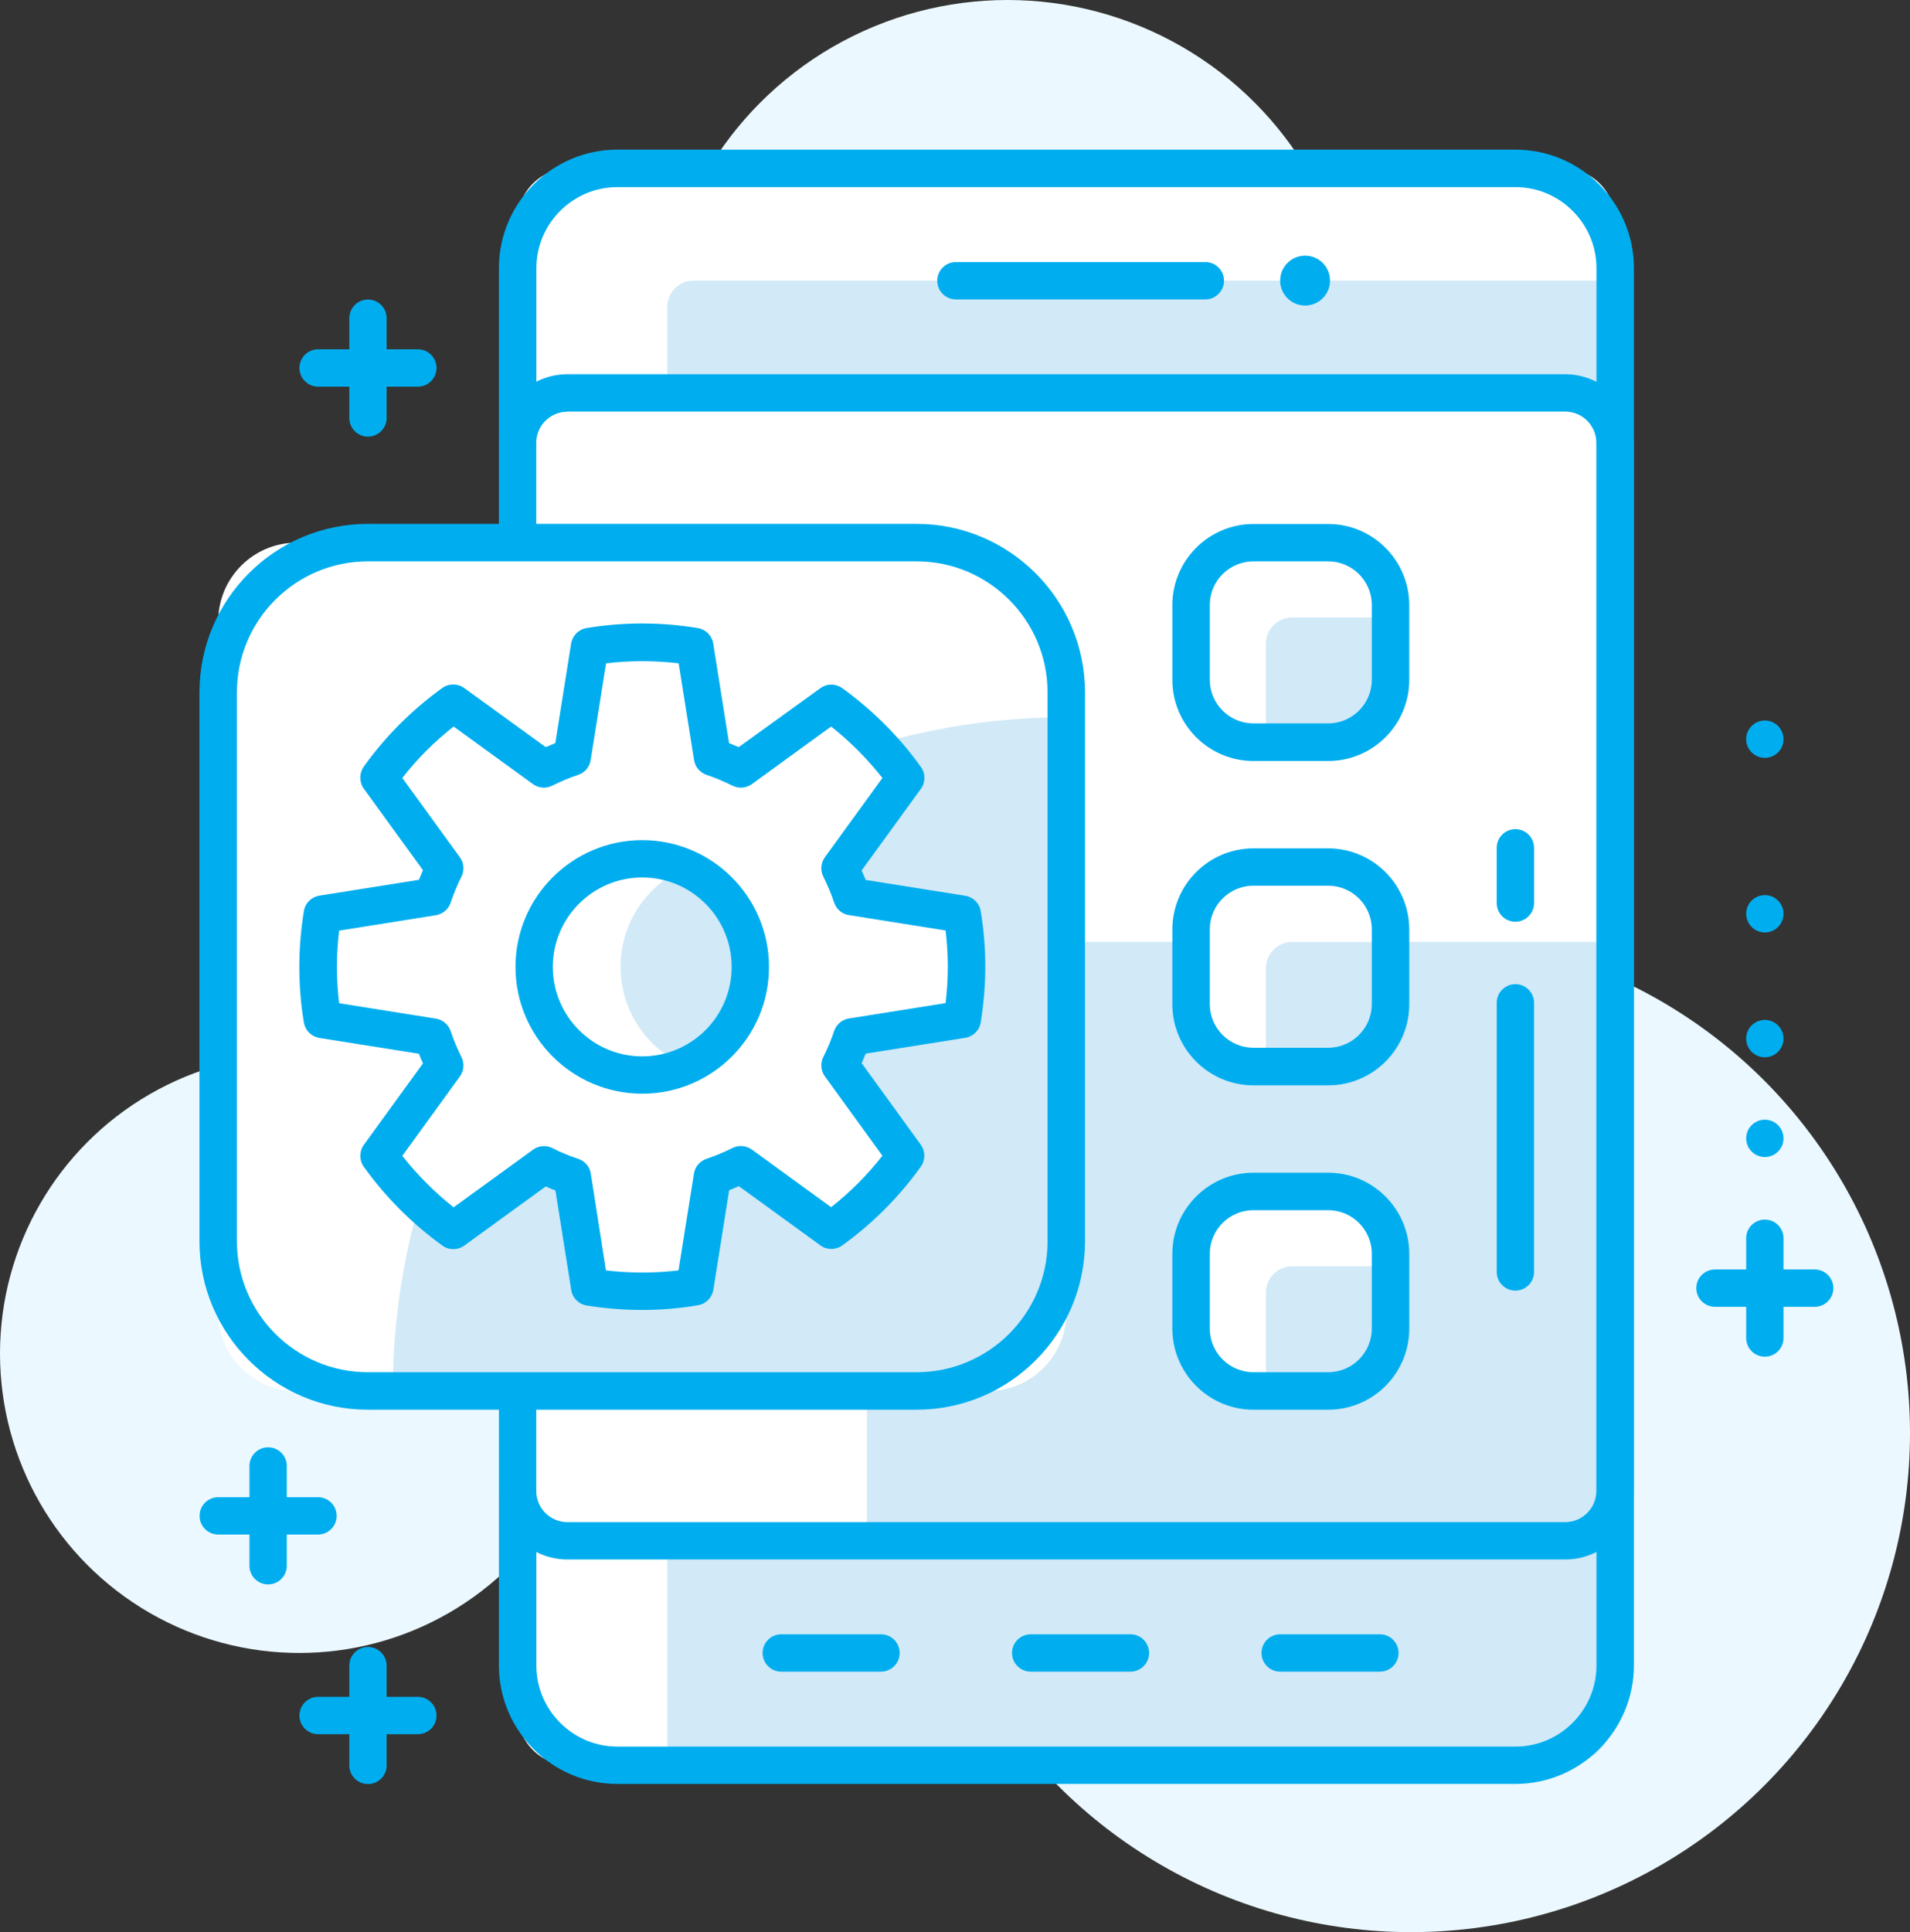 <?xml version="1.0" encoding="utf-8"?>
<!-- Generator: Adobe Illustrator 27.5.0, SVG Export Plug-In . SVG Version: 6.00 Build 0)  -->
<svg version="1.1" id="ICONS" xmlns="http://www.w3.org/2000/svg" xmlns:xlink="http://www.w3.org/1999/xlink" x="0px" y="0px"
	 viewBox="0 0 146.32 147.97" style="enable-background:new 0 0 146.32 147.97;" xml:space="preserve">
<rect x="0" y="0" width="146.32" height="147.97" fill="#333333" stroke="none"/>
<style type="text/css">
	.st0{fill:#EBF8FF;}
	.st1{fill:#FFFFFF;}
	.st2{fill:#D2E9F7;}
	.st3{fill:#00AEEF;}
</style>
<g id="icon-custom-integrations">
	<g>
		<circle class="st0" cx="77.18" cy="26.75" r="26.75"/>
	</g>
	<g>
		<circle class="st0" cx="22.93" cy="103.66" r="22.93"/>
	</g>
	<g>
		<circle class="st0" cx="108.1" cy="109.75" r="38.22"/>
	</g>
	<g>
		<path class="st1" d="M43.65,135.19h76.08c2.21,0,4-1.79,4-4V16.89c0-2.21-1.79-4-4-4H43.65c-2.21,0-4,1.79-4,4v114.3
			C39.65,133.4,41.44,135.19,43.65,135.19z"/>
	</g>
	<g>
		<path class="st2" d="M51.12,135.19h68.61c2.21,0,4-1.79,4-4V21.49H53.12c-1.1,0-2,0.9-2,2V135.19z"/>
	</g>
	<g>
		<path class="st3" d="M116.09,136.62H47.3c-5,0-9.08-4.07-9.08-9.08v-107c0-5,4.07-9.08,9.08-9.08h68.79c5,0,9.08,4.07,9.08,9.08
			v107.01C125.16,132.55,121.09,136.62,116.09,136.62z M47.3,14.33c-3.42,0-6.21,2.79-6.21,6.21v107.01c0,3.42,2.79,6.21,6.21,6.21
			h68.79c3.42,0,6.21-2.79,6.21-6.21V20.54c0-3.42-2.79-6.21-6.21-6.21H47.3z"/>
	</g>
	<g>
		<path class="st1" d="M41.65,117.99h80.08c1.1,0,2-0.9,2-2v-83.9c0-1.1-0.9-2-2-2H41.65c-1.1,0-2,0.9-2,2v83.9
			C39.65,117.1,40.55,117.99,41.65,117.99z"/>
	</g>
	<g>
		<path class="st2" d="M66.41,117.99h55.33c1.1,0,2-0.9,2-2V72.13H72.41c-3.31,0-6,2.69-6,6V117.99z"/>
	</g>
	<g>
		<path class="st3" d="M119.91,119.43H43.47c-2.9,0-5.25-2.36-5.25-5.25V33.91c0-2.9,2.36-5.25,5.25-5.25h76.43
			c2.9,0,5.25,2.36,5.25,5.25v80.26C125.16,117.07,122.81,119.43,119.91,119.43z M43.47,31.53c-1.32,0-2.39,1.07-2.39,2.39v80.26
			c0,1.32,1.07,2.39,2.39,2.39h76.43c1.32,0,2.39-1.07,2.39-2.39V33.91c0-1.32-1.07-2.39-2.39-2.39H43.47V31.53z"/>
	</g>
	<g>
		<path class="st1" d="M22.72,106.53h52.97c3.31,0,6-2.69,6-6V47.56c0-3.31-2.69-6-6-6H22.72c-3.31,0-6,2.69-6,6v52.97
			C16.72,103.84,19.41,106.53,22.72,106.53z"/>
	</g>
	<g>
		<path class="st2" d="M30.09,106.53h40.13c6.33,0,11.47-5.13,11.47-11.47V54.93l0,0C53.19,54.93,30.09,78.03,30.09,106.53
			L30.09,106.53z"/>
	</g>
	<g>
		<path class="st3" d="M70.22,107.96H28.18c-7.11,0-12.9-5.79-12.9-12.9V53.02c0-7.11,5.79-12.9,12.9-12.9h42.04
			c7.11,0,12.9,5.79,12.9,12.9v42.04C83.12,102.17,77.34,107.96,70.22,107.96z M28.18,42.99c-5.53,0-10.03,4.5-10.03,10.03v42.04
			c0,5.53,4.5,10.03,10.03,10.03h42.04c5.53,0,10.03-4.5,10.03-10.03V53.02c0-5.53-4.5-10.03-10.03-10.03
			C70.22,42.99,28.18,42.99,28.18,42.99z"/>
	</g>
	<g>
		<path class="st1" d="M93.74,81.69h10.29c1.38,0,2.5-1.12,2.5-2.5V68.9c0-1.38-1.12-2.5-2.5-2.5H93.74c-1.38,0-2.5,1.12-2.5,2.5
			v10.29C91.24,80.57,92.36,81.69,93.74,81.69z"/>
	</g>
	<g>
		<path class="st1" d="M93.74,106.53h10.29c1.38,0,2.5-1.12,2.5-2.5V93.74c0-1.38-1.12-2.5-2.5-2.5H93.74c-1.38,0-2.5,1.12-2.5,2.5
			v10.29C91.24,105.41,92.36,106.53,93.74,106.53z"/>
	</g>
	<g>
		<path class="st1" d="M93.74,56.84h10.29c1.38,0,2.5-1.12,2.5-2.5V44.06c0-1.38-1.12-2.5-2.5-2.5H93.74c-1.38,0-2.5,1.12-2.5,2.5
			v10.29C91.24,55.73,92.36,56.84,93.74,56.84z"/>
	</g>
	<g>
		<path class="st2" d="M96.98,81.69h7.05c1.38,0,2.5-1.12,2.5-2.5v-7.05h-7.55c-1.1,0-2,0.9-2,2V81.69z"/>
	</g>
	<g>
		<path class="st2" d="M96.98,106.53h7.05c1.38,0,2.5-1.12,2.5-2.5v-7.05h-7.55c-1.1,0-2,0.9-2,2V106.53z"/>
	</g>
	<g>
		<path class="st2" d="M96.98,56.84h7.05c1.38,0,2.5-1.12,2.5-2.5v-7.05h-7.55c-1.1,0-2,0.9-2,2V56.84z"/>
	</g>
	<g>
		<path class="st3" d="M101.75,83.12h-5.73c-3.42,0-6.21-2.79-6.21-6.21v-5.73c0-3.42,2.79-6.21,6.21-6.21h5.73
			c3.42,0,6.21,2.79,6.21,6.21v5.73C107.96,80.33,105.18,83.12,101.75,83.12z M96.02,67.83c-1.84,0-3.34,1.5-3.34,3.34v5.73
			c0,1.84,1.5,3.34,3.34,3.34h5.73c1.84,0,3.34-1.5,3.34-3.34v-5.73c0-1.84-1.5-3.34-3.34-3.34H96.02z"/>
	</g>
	<g>
		<path class="st3" d="M101.75,107.96h-5.73c-3.42,0-6.21-2.79-6.21-6.21v-5.73c0-3.42,2.79-6.21,6.21-6.21h5.73
			c3.42,0,6.21,2.79,6.21,6.21v5.73C107.96,105.18,105.18,107.96,101.75,107.96z M96.02,92.68c-1.84,0-3.34,1.5-3.34,3.34v5.73
			c0,1.84,1.5,3.34,3.34,3.34h5.73c1.84,0,3.34-1.5,3.34-3.34v-5.73c0-1.84-1.5-3.34-3.34-3.34H96.02z"/>
	</g>
	<g>
		<path class="st3" d="M101.75,58.28h-5.73c-3.42,0-6.21-2.79-6.21-6.21v-5.73c0-3.42,2.79-6.21,6.21-6.21h5.73
			c3.42,0,6.21,2.79,6.21,6.21v5.73C107.96,55.49,105.18,58.28,101.75,58.28z M96.02,42.99c-1.84,0-3.34,1.5-3.34,3.34v5.73
			c0,1.84,1.5,3.34,3.34,3.34h5.73c1.84,0,3.34-1.5,3.34-3.34v-5.73c0-1.84-1.5-3.34-3.34-3.34
			C101.75,42.99,96.02,42.99,96.02,42.99z"/>
	</g>
	<g>
		<path class="st3" d="M92.34,22.93H73.23c-0.79,0-1.43-0.64-1.43-1.43s0.64-1.43,1.43-1.43h19.11c0.79,0,1.43,0.64,1.43,1.43
			C93.77,22.28,93.13,22.93,92.34,22.93z"/>
	</g>
	<g>
		<path class="st3" d="M86.6,128.02h-7.64c-0.79,0-1.43-0.64-1.43-1.43s0.64-1.43,1.43-1.43h7.64c0.79,0,1.43,0.64,1.43,1.43
			S87.39,128.02,86.6,128.02z"/>
	</g>
	<g>
		<path class="st3" d="M105.71,128.02h-7.64c-0.79,0-1.43-0.64-1.43-1.43s0.64-1.43,1.43-1.43h7.64c0.79,0,1.43,0.64,1.43,1.43
			S106.5,128.02,105.71,128.02z"/>
	</g>
	<g>
		<path class="st3" d="M67.49,128.02h-7.64c-0.79,0-1.43-0.64-1.43-1.43s0.64-1.43,1.43-1.43h7.64c0.79,0,1.43,0.64,1.43,1.43
			S68.28,128.02,67.49,128.02z"/>
	</g>
	<g>
		<circle class="st3" cx="99.98" cy="21.49" r="1.91"/>
	</g>
	<g>
		<path class="st3" d="M139.02,100.08h-7.64c-0.79,0-1.43-0.64-1.43-1.43s0.64-1.43,1.43-1.43h7.64c0.79,0,1.43,0.64,1.43,1.43
			C140.45,99.44,139.81,100.08,139.02,100.08z"/>
	</g>
	<g>
		<path class="st3" d="M135.2,103.9c-0.79,0-1.43-0.64-1.43-1.43v-7.64c0-0.79,0.64-1.43,1.43-1.43s1.43,0.64,1.43,1.43v7.64
			C136.63,103.26,135.99,103.9,135.2,103.9z"/>
	</g>
	<g>
		<circle class="st3" cx="135.2" cy="87.18" r="1.43"/>
	</g>
	<g>
		<circle class="st3" cx="135.2" cy="79.54" r="1.43"/>
	</g>
	<g>
		<circle class="st3" cx="135.2" cy="69.98" r="1.43"/>
	</g>
	<g>
		<circle class="st3" cx="135.2" cy="56.61" r="1.43"/>
	</g>
	<g>
		<path class="st1" d="M73.71,78.08c0.22-1.31,0.34-2.66,0.34-4.03c0-1.37-0.12-2.72-0.34-4.03l-8.45-1.34
			c-0.25-0.75-0.56-1.47-0.91-2.17l5.03-6.92c-1.57-2.2-3.5-4.13-5.7-5.71l-6.93,5.03c-0.7-0.35-1.43-0.66-2.17-0.91l-1.35-8.46
			c-1.31-0.22-2.66-0.33-4.03-0.33l0,0c-1.37,0-2.72,0.12-4.03,0.33L43.82,58c-0.75,0.25-1.47,0.56-2.17,0.9l-6.93-5.03
			c-2.19,1.58-4.12,3.5-5.7,5.71l5.03,6.92c-0.35,0.7-0.66,1.42-0.91,2.17l-8.45,1.34c-0.22,1.31-0.33,2.66-0.33,4.03
			c0,1.38,0.11,2.72,0.33,4.03l8.45,1.34c0.25,0.75,0.55,1.47,0.91,2.17l-5.03,6.93c1.58,2.2,3.51,4.13,5.7,5.7l6.93-5.03
			c0.7,0.36,1.43,0.66,2.17,0.91l1.35,8.46c1.31,0.22,2.65,0.32,4.03,0.32l0,0c1.37,0,2.72-0.11,4.03-0.32l1.35-8.46
			c0.75-0.25,1.47-0.56,2.17-0.91l6.93,5.03c2.19-1.58,4.12-3.51,5.7-5.7l-5.03-6.93c0.35-0.7,0.66-1.42,0.91-2.17L73.71,78.08z"/>
	</g>
	<g>
		<path class="st1" d="M57.48,74.04c0,4.57-3.71,8.28-8.28,8.28s-8.28-3.71-8.28-8.28s3.71-8.28,8.28-8.28
			C53.78,65.76,57.48,69.47,57.48,74.04z"/>
	</g>
	<g>
		<path class="st2" d="M57.48,74.04c0-3.39-2.05-6.3-4.97-7.58c-2.92,1.28-4.97,4.19-4.97,7.58s2.05,6.3,4.97,7.58
			C55.44,80.34,57.48,77.44,57.48,74.04z"/>
	</g>
	<g>
		<path class="st3" d="M49.2,83.76c-5.36,0-9.71-4.36-9.71-9.71c0-5.36,4.36-9.71,9.71-9.71c5.36,0,9.71,4.36,9.71,9.71
			C58.92,79.4,54.56,83.76,49.2,83.76z M49.2,67.2c-3.78,0-6.85,3.07-6.85,6.85s3.07,6.85,6.85,6.85s6.85-3.07,6.85-6.85
			S52.98,67.2,49.2,67.2z"/>
	</g>
	<g>
		<path class="st3" d="M49.2,100.32c-1.45,0-2.88-0.12-4.26-0.34c-0.61-0.1-1.09-0.58-1.18-1.19l-1.21-7.62
			c-0.25-0.1-0.5-0.2-0.74-0.31l-6.24,4.53c-0.5,0.36-1.18,0.37-1.68,0c-2.33-1.68-4.35-3.71-6.02-6.03c-0.36-0.5-0.36-1.18,0-1.68
			l4.53-6.24c-0.11-0.24-0.21-0.49-0.31-0.74l-7.62-1.21c-0.61-0.1-1.09-0.57-1.19-1.18c-0.24-1.41-0.35-2.85-0.35-4.27
			s0.12-2.86,0.35-4.27c0.1-0.61,0.58-1.08,1.19-1.18l7.62-1.21c0.1-0.25,0.2-0.49,0.31-0.74l-4.53-6.24
			c-0.36-0.5-0.36-1.17-0.01-1.68c1.66-2.32,3.69-4.35,6.02-6.03c0.5-0.36,1.18-0.36,1.68,0l6.25,4.53
			c0.25-0.11,0.49-0.21,0.73-0.31l1.21-7.62c0.1-0.61,0.57-1.09,1.18-1.19c2.82-0.47,5.7-0.47,8.53,0c0.61,0.1,1.08,0.58,1.18,1.19
			l1.21,7.62c0.24,0.1,0.49,0.2,0.74,0.31l6.25-4.51c0.5-0.37,1.17-0.37,1.68-0.01c2.33,1.68,4.36,3.71,6.03,6.04
			c0.36,0.5,0.36,1.18-0.01,1.68l-4.53,6.24c0.11,0.25,0.21,0.49,0.31,0.73l7.62,1.21c0.61,0.1,1.09,0.57,1.19,1.18
			c0.24,1.44,0.35,2.87,0.35,4.26s-0.12,2.83-0.35,4.26c-0.1,0.61-0.58,1.09-1.19,1.18l-7.62,1.21c-0.1,0.24-0.2,0.49-0.31,0.73
			l4.53,6.25c0.36,0.5,0.36,1.18,0,1.68c-1.67,2.33-3.7,4.36-6.02,6.03c-0.5,0.36-1.18,0.36-1.68-0.01l-6.24-4.53
			c-0.24,0.11-0.49,0.21-0.74,0.31l-1.21,7.62c-0.1,0.61-0.57,1.09-1.18,1.19C52.08,100.2,50.65,100.32,49.2,100.32z M46.42,97.29
			c1.82,0.22,3.74,0.22,5.56,0l1.18-7.41c0.08-0.53,0.45-0.96,0.96-1.13c0.67-0.23,1.34-0.5,1.99-0.83
			c0.48-0.24,1.05-0.19,1.49,0.12l6.07,4.41c1.46-1.15,2.78-2.47,3.93-3.94l-4.41-6.08c-0.31-0.43-0.36-1-0.12-1.48
			c0.34-0.68,0.62-1.35,0.83-1.99c0.17-0.51,0.61-0.88,1.13-0.96l7.41-1.18c0.11-0.94,0.17-1.87,0.17-2.78
			c0-0.91-0.06-1.84-0.17-2.78l-7.41-1.18c-0.53-0.08-0.96-0.45-1.13-0.96c-0.21-0.64-0.49-1.29-0.83-1.99
			c-0.24-0.48-0.19-1.05,0.12-1.48l4.41-6.07c-1.15-1.46-2.46-2.78-3.93-3.94l-6.07,4.41c-0.43,0.31-1,0.36-1.48,0.12
			c-0.69-0.34-1.36-0.62-1.99-0.83c-0.51-0.17-0.88-0.61-0.96-1.13l-1.18-7.41c-1.85-0.22-3.71-0.22-5.56,0l-1.18,7.41
			c-0.08,0.53-0.46,0.97-0.96,1.13c-0.63,0.21-1.28,0.48-1.99,0.83c-0.47,0.24-1.04,0.19-1.47-0.12l-6.08-4.41
			c-1.47,1.16-2.79,2.47-3.93,3.94l4.41,6.07c0.32,0.43,0.36,1.01,0.12,1.49c-0.33,0.65-0.6,1.32-0.82,1.98
			c-0.17,0.51-0.61,0.88-1.14,0.97l-7.41,1.18c-0.11,0.92-0.17,1.85-0.17,2.78s0.06,1.86,0.17,2.78l7.41,1.18
			c0.53,0.08,0.97,0.46,1.14,0.97c0.22,0.66,0.5,1.33,0.82,1.97c0.24,0.48,0.2,1.05-0.12,1.49l-4.41,6.08
			c1.15,1.46,2.47,2.78,3.93,3.94l6.08-4.41c0.44-0.32,1.02-0.36,1.5-0.12c0.61,0.32,1.28,0.59,1.97,0.82
			c0.51,0.17,0.88,0.6,0.96,1.13L46.42,97.29z M73.71,78.08h0.02H73.71z"/>
	</g>
	<g>
		<path class="st3" d="M116.09,98.84c-0.79,0-1.43-0.64-1.43-1.43V76.8c0-0.79,0.64-1.43,1.43-1.43s1.43,0.64,1.43,1.43v20.61
			C117.52,98.2,116.88,98.84,116.09,98.84z"/>
	</g>
	<g>
		<path class="st3" d="M116.09,70.59c-0.79,0-1.43-0.64-1.43-1.43v-4.23c0-0.79,0.64-1.43,1.43-1.43s1.43,0.64,1.43,1.43v4.23
			C117.52,69.94,116.88,70.59,116.09,70.59z"/>
	</g>
	<g>
		<path class="st3" d="M32.01,29.61h-7.64c-0.79,0-1.43-0.64-1.43-1.43s0.64-1.43,1.43-1.43h7.64c0.79,0,1.43,0.64,1.43,1.43
			S32.8,29.61,32.01,29.61z"/>
	</g>
	<g>
		<path class="st3" d="M28.19,33.44c-0.79,0-1.43-0.64-1.43-1.43v-7.64c0-0.79,0.64-1.43,1.43-1.43s1.43,0.64,1.43,1.43v7.64
			C29.62,32.79,28.98,33.44,28.19,33.44z"/>
	</g>
	<g>
		<path class="st3" d="M24.36,117.52h-7.64c-0.79,0-1.43-0.64-1.43-1.43s0.64-1.43,1.43-1.43h7.64c0.79,0,1.43,0.64,1.43,1.43
			S25.15,117.52,24.36,117.52z"/>
	</g>
	<g>
		<path class="st3" d="M20.54,121.34c-0.79,0-1.43-0.64-1.43-1.43v-7.64c0-0.79,0.64-1.43,1.43-1.43s1.43,0.64,1.43,1.43v7.64
			C21.97,120.7,21.33,121.34,20.54,121.34z"/>
	</g>
	<g>
		<path class="st3" d="M32.01,132.81h-7.64c-0.79,0-1.43-0.64-1.43-1.43c0-0.79,0.64-1.43,1.43-1.43h7.64
			c0.79,0,1.43,0.64,1.43,1.43C33.44,132.17,32.8,132.81,32.01,132.81z"/>
	</g>
	<g>
		<path class="st3" d="M28.19,136.63c-0.79,0-1.43-0.64-1.43-1.43v-7.64c0-0.79,0.64-1.43,1.43-1.43s1.43,0.64,1.43,1.43v7.64
			C29.62,135.99,28.98,136.63,28.19,136.63z"/>
	</g>
</g>
</svg>
